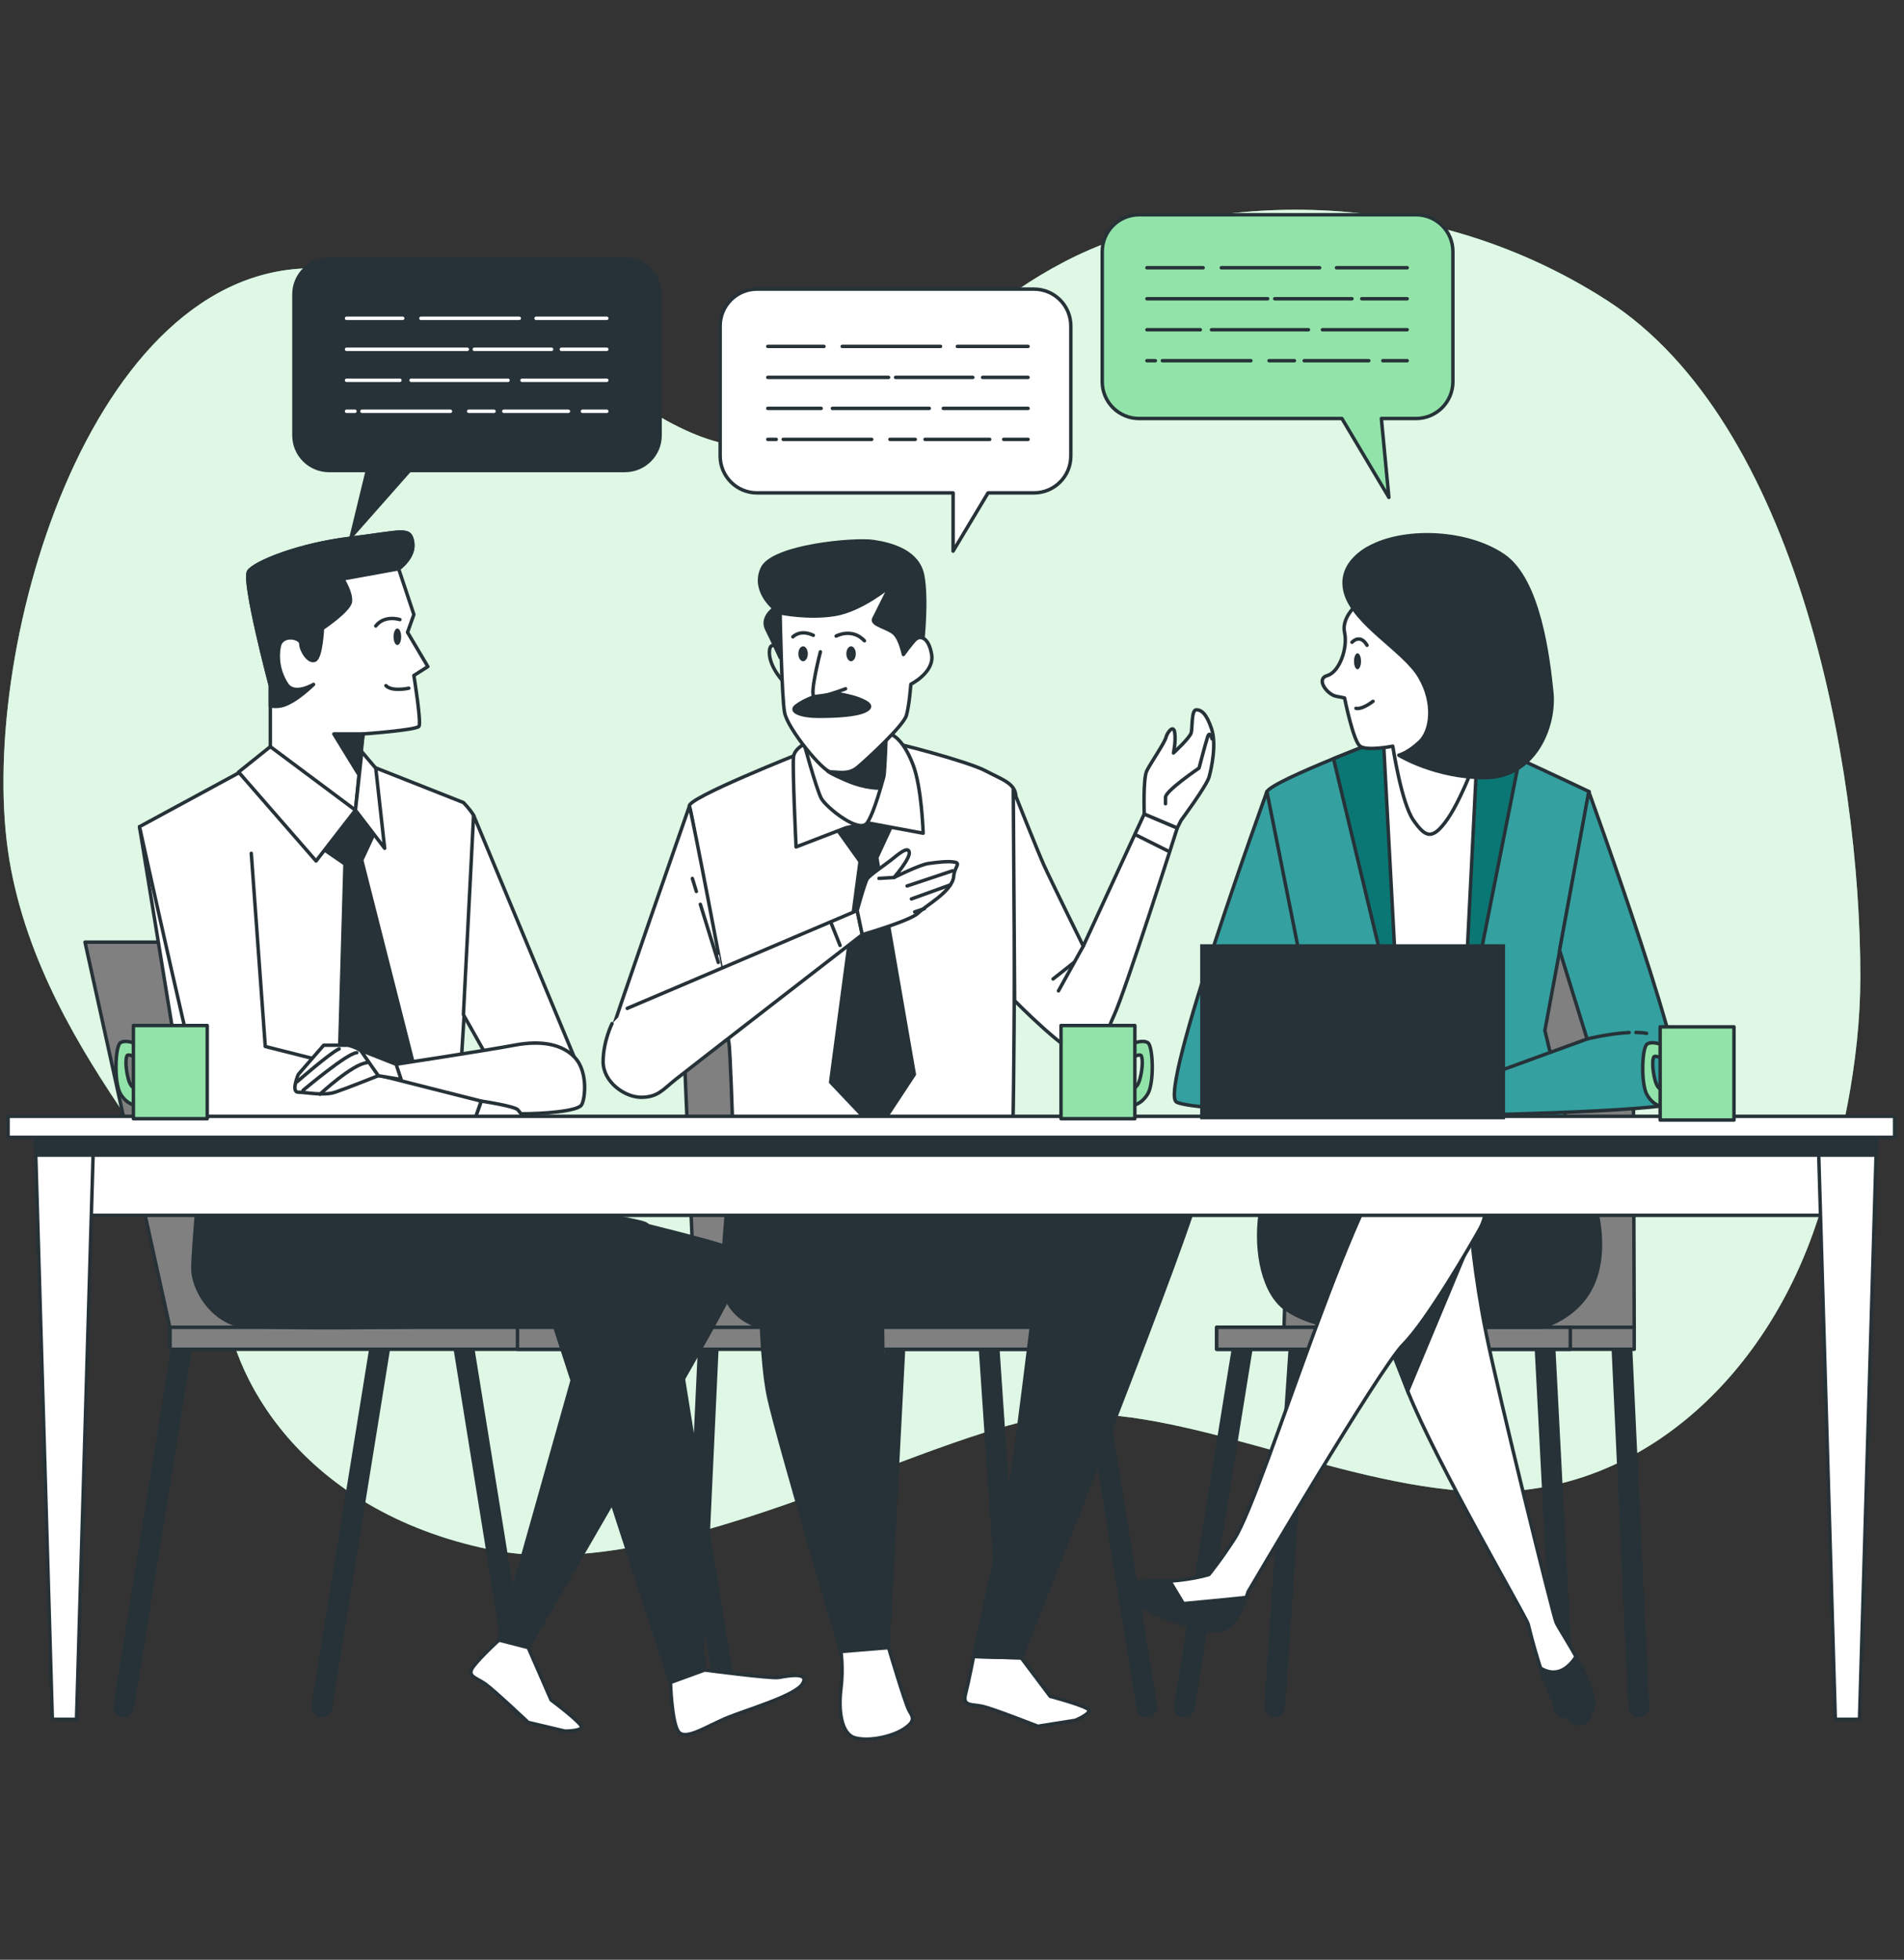 <?xml version="1.0" encoding="utf-8"?>
<!-- Generator: Adobe Illustrator 16.0.0, SVG Export Plug-In . SVG Version: 6.00 Build 0)  -->
<!DOCTYPE svg PUBLIC "-//W3C//DTD SVG 1.1//EN" "http://www.w3.org/Graphics/SVG/1.1/DTD/svg11.dtd">
<svg version="1.1" xmlns="http://www.w3.org/2000/svg" xmlns:xlink="http://www.w3.org/1999/xlink" x="0px" y="0px"
	 width="550.667px" height="566.667px" viewBox="0 0 550.667 566.667" enable-background="new 0 0 550.667 566.667"
	 xml:space="preserve">
<rect x="0" y="0" width="550.667" height="566.667" fill="#333333" stroke="none"/>
<g id="Background_Simple">
	<g>
		<path fill="#92E3A9" d="M437.253,431.148c39.503-2.644,73.893-33.716,88.473-78.604c6.693-20.607,12.316-45.324,12.316-70.191
			c0-61.429-18.301-160.088-73.204-195.455C409.936,51.53,345.12,56.184,307.755,75.729c-37.363,19.544-47.277,47.467-84.641,53.051
			c-37.364,5.585-64.816-49.329-131.157-51.19C25.616,75.729-7.172,190.209,2.741,248.846s61.294,100.273,62.104,124.501
			c0.811,24.23,22.538,63.509,76.678,74.678c54.14,11.17,131.156-37.229,167.757-39.089c36.603-1.863,85.405,24.198,125.819,22.335
			C435.82,431.238,436.538,431.199,437.253,431.148z"/>
		<path opacity="0.7" fill="#FFFFFF" d="M437.253,431.148c39.503-2.644,73.893-33.716,88.473-78.604
			c6.693-20.607,12.316-45.324,12.316-70.191c0-61.429-18.301-160.088-73.204-195.455C409.936,51.53,345.12,56.184,307.755,75.729
			c-37.363,19.544-47.277,47.467-84.641,53.051c-37.364,5.585-64.816-49.329-131.157-51.19
			C25.616,75.729-7.172,190.209,2.741,248.846s61.294,100.273,62.104,124.501c0.811,24.23,22.538,63.509,76.678,74.678
			c54.14,11.17,131.156-37.229,167.757-39.089c36.603-1.863,85.405,24.198,125.819,22.335
			C435.82,431.238,436.538,431.199,437.253,431.148z"/>
	</g>
</g>
<g id="Window">
</g>
<g id="Picture">
</g>
<g id="Clock">
</g>
<g id="Plant">
</g>
<g id="Floor_1_">
</g>
<g id="Character_3">
	<g>
		
			<line fill="none" stroke="#263238" stroke-width="6" stroke-linecap="round" stroke-linejoin="round" stroke-miterlimit="10" x1="468.989" y1="387.823" x2="473.948" y2="493.624"/>
		
			<line fill="none" stroke="#263238" stroke-width="6" stroke-linecap="round" stroke-linejoin="round" stroke-miterlimit="10" x1="446.745" y1="387.823" x2="452.256" y2="493.624"/>
		
			<line fill="none" stroke="#263238" stroke-width="6" stroke-linecap="round" stroke-linejoin="round" stroke-miterlimit="10" x1="375.813" y1="387.823" x2="368.649" y2="493.624"/>
		
			<line fill="none" stroke="#263238" stroke-width="6" stroke-linecap="round" stroke-linejoin="round" stroke-miterlimit="10" x1="359.605" y1="387.823" x2="342.523" y2="493.624"/>
		<polygon fill="#808080" stroke="#263238" stroke-linecap="round" stroke-linejoin="round" stroke-miterlimit="10" points="
			472.279,272.426 472.641,384.114 371.346,384.114 374.96,272.426 		"/>
		
			<rect x="351.891" y="383.786" fill="#808080" stroke="#263238" stroke-linecap="round" stroke-linejoin="round" stroke-miterlimit="10" width="120.75" height="6.361"/>
		
			<rect x="351.891" y="383.786" fill="#808080" stroke="#263238" stroke-linecap="round" stroke-linejoin="round" stroke-miterlimit="10" width="102.272" height="6.361"/>
	</g>
	<g>
		<path fill="#263238" stroke="#263238" stroke-linecap="round" stroke-linejoin="round" stroke-miterlimit="10" d="
			M375.293,326.047c0,0-9.371,14.303-10.851,25.153c-1.479,10.852,0.986,23.182,7.892,27.62c6.905,4.439,14.796,4.933,14.796,4.933
			h58.692c0,0,10.358-2.466,14.797-12.331c4.438-9.863,1.479-22.688-1.479-29.1c-2.959-6.411-5.426-11.837-5.426-11.837
			L375.293,326.047z"/>
		<path fill="#34A0A0" stroke="#263238" stroke-linecap="round" stroke-linejoin="round" stroke-miterlimit="10" d="
			M402.913,212.638c0,0-34.525,12.824-36.498,16.276c-1.973,3.453,15.289,71.516,15.289,71.516l-8.878,28.113
			c0,0,20.223,4.439,40.938,6.412c20.714,1.973,40.937-3.945,40.937-3.945l-7.893-33.046l12.823-69.05
			c0,0-25.34-12.023-30.918-14.149C423.135,212.638,406.859,212.145,402.913,212.638z"/>
		<path fill="#0B7774" stroke="#263238" stroke-linecap="round" stroke-linejoin="round" stroke-miterlimit="10" d="
			M439.427,219.478c-4.669-2.138-8.824-3.994-10.713-4.713c-5.579-2.126-21.854-2.62-25.801-2.126c0,0-8.46,3.143-17.242,6.735
			l19.708,82.044l17.263,2.466L439.427,219.478z"/>
		<path fill="#FFFFFF" stroke="#263238" stroke-linecap="round" stroke-linejoin="round" stroke-miterlimit="10" d="M421.34,335.35
			l6.05-121.007c-6.475-1.769-20.807-2.164-24.477-1.705c0,0-1.071,0.398-2.823,1.063l6.462,120.471
			c2.377,0.287,4.791,0.552,7.213,0.783C416.309,335.197,418.847,335.319,421.34,335.35z"/>
		<path fill="#34A0A0" stroke="#263238" stroke-linecap="round" stroke-linejoin="round" stroke-miterlimit="10" d="
			M366.415,228.914c0,0-31.565,86.806-26.14,89.765c5.425,2.959,68.557,3.946,68.557,3.946v-6.905l-41.924-15.29l8.385-27.126
			L366.415,228.914z"/>
		<path fill="#FFFFFF" stroke="#263238" stroke-linecap="round" stroke-linejoin="round" stroke-miterlimit="10" d="M408.832,315.72
			c0,0,16.769-1.973,18.249-1.973c1.479,0,14.796,9.37,14.796,9.37l-33.045-0.492V315.72z"/>
		<g>
			<g>
				<path fill="#34A0A0" stroke="#263238" stroke-linecap="round" stroke-linejoin="round" stroke-miterlimit="10" d="
					M459.499,228.914c0,0,31.565,86.806,26.14,89.765c-5.425,2.959-68.557,3.946-68.557,3.946v-6.905l41.924-15.29l-7.953-25.672
					L459.499,228.914z"/>
				<path fill="none" stroke="#263238" stroke-linecap="round" stroke-linejoin="round" stroke-miterlimit="10" d="M473.139,298.532
					c1.099,0.016,2.142,0.095,3.071,0.264"/>
				<path fill="none" stroke="#263238" stroke-linecap="round" stroke-linejoin="round" stroke-miterlimit="10" d="M459.006,300.43
					c0,0,6.403-1.594,12.175-1.861"/>
			</g>
			<path fill="#FFFFFF" stroke="#263238" stroke-linecap="round" stroke-linejoin="round" stroke-miterlimit="10" d="
				M417.082,315.72c0,0-16.769-1.973-18.249-1.973c-1.479,0-14.796,9.37-14.796,9.37l33.045-0.492V315.72z"/>
		</g>
		<g>
			<path fill="#263238" stroke="#263238" stroke-linecap="round" stroke-linejoin="round" stroke-miterlimit="10" d="
				M461.226,347.614c-3.949-16.174-19.252-19.193-32.791-20.309c-13.538-1.115-22.552,2.903-22.552,2.903
				s22.001,1.115,24.821,16.174l-9.025,21.75c0,0-1.692,5.021,6.769,12.827"/>
			<path fill="#FFFFFF" stroke="#263238" stroke-linecap="round" stroke-linejoin="round" stroke-miterlimit="10" d="
				M425.298,354.288c0,0,1.009,13.978,4.544,31.448c3.534,17.472,19.187,80.867,20.196,83.363
				c1.01,2.495,12.623,18.969,10.604,24.959c-2.02,5.991-4.545,5.491-9.089,0.998c-4.544-4.492-9.088-23.462-9.594-25.458
				c-0.505-1.996-26.76-46.923-34.84-67.389c-8.078-20.467-13.128-31.948-10.604-46.923c2.525-14.977,11.614-15.475,18.684-13.479
				C422.268,343.806,425.298,354.288,425.298,354.288z"/>
			<polygon fill="#263238" stroke="#263238" stroke-miterlimit="10" points="424.896,359.606 407.119,402.21 402.361,389.534 			"/>
			<path fill="#263238" stroke="#263238" stroke-linecap="round" stroke-linejoin="round" stroke-miterlimit="10" d="
				M460.642,494.059c1.091-3.233-1.793-9.522-4.837-15.018c-3.668,5.561-7.539,4.954-10.254,3.309
				c1.719,5.256,3.86,10.59,6.002,12.707C456.098,499.55,458.622,500.048,460.642,494.059z"/>
		</g>
		<g>
			<path fill="#FFFFFF" stroke="#263238" stroke-linecap="round" stroke-linejoin="round" stroke-miterlimit="10" d="
				M429.054,340.381c0,0-8.386-14.797-21.702-10.358c-13.316,4.439-41.43,101.109-50.308,114.92
				c-3.965,6.167-7.398,10.357-7.398,10.357s-6.412,1.973-14.303,1.973c-7.892,0-14.797,0-8.878,4.933
				c5.918,4.933,18.249,8.384,24.661,9.371c6.411,0.986,9.864-11.344,9.864-11.344s37.978-64.611,44.882-71.517
				c6.905-6.905,19.729-29.1,22.194-33.539C430.533,350.737,430.039,344.819,429.054,340.381z"/>
			<path fill="#263238" stroke="#263238" stroke-linecap="round" stroke-linejoin="round" stroke-miterlimit="10" d="
				M360.434,461.915c-7.043,0.757-18.186,1.77-18.186,1.77l-3.904-6.505c-0.968,0.059-1.972,0.093-3.001,0.093
				c-7.892,0-14.797,0-8.878,4.933c5.918,4.933,18.249,8.384,24.661,9.371C356.045,472.332,359.221,465.253,360.434,461.915z"/>
		</g>
		<g>
			<path fill="#FFFFFF" stroke="#263238" stroke-linecap="round" stroke-linejoin="round" stroke-miterlimit="10" d="
				M392.85,174.417c0,0-4.981,3.985-3.984,8.468c0.995,4.483-1.495,11.456-4.981,12.453c-3.487,0.996,0,5.479,2.49,5.977
				c2.491,0.499,2.491,0.499,2.491,0.499s2.49,12.452,4.482,13.947c1.992,1.494,9.465,0,9.465,0s2.49,16.438,5.977,21.418
				s5.479,5.977,9.962-0.499c4.483-6.475,9.963-21.916,9.963-21.916s1.493-16.438-2.491-27.894
				C422.237,175.414,407.295,160.47,392.85,174.417z"/>
			<ellipse fill="#263238" cx="392.613" cy="191.214" rx="1.013" ry="2.315"/>
			<path fill="none" stroke="#263238" stroke-linecap="round" stroke-linejoin="round" stroke-miterlimit="10" d="M391.021,185.714
				c0,0,2.316-2.605,4.342,0.869"/>
			<path fill="none" stroke="#263238" stroke-linecap="round" stroke-linejoin="round" stroke-miterlimit="10" d="M392.179,204.82
				c0,0,1.447,0.579,4.921-2.026"/>
		</g>
		<path fill="#263238" stroke="#263238" stroke-linecap="round" stroke-linejoin="round" stroke-miterlimit="10" d="M397.084,157.78
			c0,0-10.46,4.327-7.97,13.522c2.492,9.195,16.937,16.768,21.419,24.341c4.483,7.573,3.487,15.686,0,18.932
			c-3.486,3.245-5.977,3.786-5.977,3.786s10.46,6.491,24.905,6.491s20.342-14.902,19.347-24.639
			c-0.997-9.736-3.607-32.597-14.068-39.628C424.28,153.553,407.047,152.911,397.084,157.78z"/>
	</g>
</g>
<g id="Character_2">
	<g>
		
			<line fill="none" stroke="#263238" stroke-width="6" stroke-linecap="round" stroke-linejoin="round" stroke-miterlimit="10" x1="204.929" y1="387.823" x2="199.969" y2="493.624"/>
		
			<line fill="none" stroke="#263238" stroke-width="6" stroke-linecap="round" stroke-linejoin="round" stroke-miterlimit="10" x1="258.932" y1="387.823" x2="253.421" y2="493.624"/>
		
			<line fill="none" stroke="#263238" stroke-width="6" stroke-linecap="round" stroke-linejoin="round" stroke-miterlimit="10" x1="285.933" y1="387.823" x2="293.096" y2="493.624"/>
		
			<line fill="none" stroke="#263238" stroke-width="6" stroke-linecap="round" stroke-linejoin="round" stroke-miterlimit="10" x1="314.587" y1="387.823" x2="331.669" y2="493.624"/>
		<polygon fill="#808080" stroke="#263238" stroke-linecap="round" stroke-linejoin="round" stroke-miterlimit="10" points="
			196.514,272.426 201.277,384.114 290.398,384.114 281.66,272.426 		"/>
		
			<rect x="201.277" y="383.786" fill="#808080" stroke="#263238" stroke-linecap="round" stroke-linejoin="round" stroke-miterlimit="10" width="121.025" height="6.361"/>
		
			<rect x="250.508" y="383.786" fill="#808080" stroke="#263238" stroke-linecap="round" stroke-linejoin="round" stroke-miterlimit="10" width="71.794" height="6.361"/>
	</g>
	<g>
		<path fill="#263238" stroke="#263238" stroke-linecap="round" stroke-linejoin="round" stroke-miterlimit="10" d="
			M212.292,327.808c0,0-4.47,40.386-2.98,45.669c1.49,5.285,5.587,8.682,9.685,9.813c4.097,1.133,60.999-0.031,62.579,0
			c9.06,0.181,10.861-4.471,11.175-13.588c0.34-9.9-1.125-44.698-1.125-44.698L212.292,327.808z"/>
		<path fill="#FFFFFF" stroke="#263238" stroke-linecap="round" stroke-linejoin="round" stroke-miterlimit="10" d="
			M231.703,217.716c0,0-33.43,13.225-32.328,15.429c1.102,2.204,11.064,66.511,11.431,68.348c0.368,1.836,1.102,23.145,1.102,24.98
			c0,1.837,2.204,5.144,4.409,5.51c11.504,1.914,24.013,0.917,35.658,1.066c7.86,0.1,15.723,0.124,23.584,0.072
			c4.63-0.029,15.449,2.171,17.16-2.961c0.734-4.041,0.7-94.812,1.067-99.22c0.368-4.409-4.04-5.511-8.816-8.083
			c-4.775-2.571-26.817-8.449-29.021-8.449S231.703,217.716,231.703,217.716z"/>
		<polygon fill="#263238" stroke="#263238" stroke-linecap="round" stroke-linejoin="round" stroke-miterlimit="10" points="
			241.293,238.693 248.743,249.123 240.229,312.908 253.64,327.063 264.441,310.674 253.585,248.005 258.428,237.575 
			244.646,229.753 		"/>
		<path fill="#FFFFFF" stroke="#263238" stroke-linecap="round" stroke-linejoin="round" stroke-miterlimit="10" d="M234.274,214.41
			c0,0-4.408,1.47-4.775,4.409c-0.367,2.938,0.735,26.083,0.735,26.083l14.327-5.51l6.245-1.469l16.19,3.006
			c0,0-0.394-13.293-2.966-19.905c-2.571-6.613-5.51-8.817-7.715-9.184C254.111,211.471,234.274,214.41,234.274,214.41z"/>
		<g>
			<path fill="#FFFFFF" stroke="#263238" stroke-linecap="round" stroke-linejoin="round" stroke-miterlimit="10" d="
				M232.07,213.308c0,0,4.041,15.062,5.51,17.634c1.471,2.572,11.021,10.286,13.226,6.98s4.408-12.123,4.776-13.225
				c0.367-1.102,0.733-12.858,0.733-12.858S238.683,218.083,232.07,213.308z"/>
			<path fill="#263238" stroke="#263238" stroke-miterlimit="10" d="M239.271,222.893c0,0,0.415,0.624,5.819,2.91
				c5.403,2.286,9.353,2.078,9.353,2.078l1.038-3.949l0.623-10.6L239.271,222.893z"/>
		</g>
		<path fill="#263238" stroke="#263238" stroke-linecap="round" stroke-linejoin="round" stroke-miterlimit="10" d="M266.868,185.39
			c0,0,1.29-12.03,0-18.905c-1.288-6.875-8.593-9.022-14.178-9.882c-5.586-0.859-29.218,1.289-32.225,7.734
			c-3.008,6.445,3.437,11.601,3.437,11.601s-3.867,2.578-2.148,6.015c1.719,3.437,3.867,8.164,3.867,8.164l2.578-9.882l18.046,0.429
			l6.874,1.719l7.305,9.023c0,0,3.867,0.859,5.156-0.859C266.868,188.828,266.868,185.39,266.868,185.39z"/>
		<path fill="none" stroke="#263238" stroke-linecap="round" stroke-linejoin="round" stroke-miterlimit="10" d="M226.192,188.327
			c0,0-3.673-4.041-3.673,0.367s4.409,8.816,4.409,8.816L226.192,188.327z"/>
		<g>
			<path fill="#FFFFFF" stroke="#263238" stroke-linecap="round" stroke-linejoin="round" stroke-miterlimit="10" d="
				M225.621,177.227c0,0,0.43,24.062,1.289,28.788c0.859,4.726,11.171,17.186,13.32,17.186c2.147,0,5.155,0.859,7.733-1.289
				c2.578-2.148,13.319-12.031,14.179-15.039c0.859-3.008,1.289-9.023,1.289-9.023s6.875-3.437,6.016-8.593
				s-3.438-5.585-4.727-4.296c-1.289,1.289-3.438,4.296-3.438,4.296s-0.859-4.296-2.578-6.016c-1.719-1.719-6.874-2.578-6.015-4.296
				c0.858-1.719,4.726-9.453,4.726-9.453s-8.164,6.875-15.897,8.164C233.786,178.945,225.621,177.227,225.621,177.227z"/>
			<ellipse fill="#263238" cx="232.268" cy="189.042" rx="1.365" ry="2.161"/>
			<ellipse fill="#263238" cx="246.144" cy="189.042" rx="1.365" ry="2.161"/>
			<path fill="none" stroke="#263238" stroke-linecap="round" stroke-linejoin="round" stroke-miterlimit="10" d="M237.272,188.474
				c0,0-3.185,12.283-1.82,12.966c1.366,0.682,9.099-2.275,9.099-2.275"/>
			<path fill="#263238" stroke="#263238" stroke-linecap="round" stroke-linejoin="round" stroke-miterlimit="10" d="
				M235.453,201.44c0,0-3.184,1.137-5.232,2.729c-2.047,1.592,1.592,2.957,6.37,2.957c4.776,0,10.918-0.228,13.648-1.592
				c2.729-1.365,0.455-2.502-1.82-3.412c-2.273-0.91-6.369-1.592-6.369-1.592S237.728,201.212,235.453,201.44z"/>
			<path fill="none" stroke="#263238" stroke-linecap="round" stroke-linejoin="round" stroke-miterlimit="10" d="M229.311,184.152
				c0,0,2.047-2.274,5.915-0.455"/>
			<path fill="none" stroke="#263238" stroke-linecap="round" stroke-linejoin="round" stroke-miterlimit="10" d="M241.822,183.924
				c0,0,4.549-2.502,8.188,1.365"/>
		</g>
		<g>
			<path fill="#FFFFFF" stroke="#263238" stroke-linecap="round" stroke-linejoin="round" stroke-miterlimit="10" d="
				M199.375,233.146c0,0-23.101,66.144-23.101,67.246c0,1.102-3.306,7.346,0,11.388c3.306,4.041,9.184,5.511,12.49,4.041
				c3.306-1.47,20.572-31.961,20.572-31.961S200.478,236.819,199.375,233.146z"/>
			
				<line fill="none" stroke="#263238" stroke-linecap="round" stroke-linejoin="round" stroke-miterlimit="10" x1="201.405" y1="257.767" x2="200.246" y2="254.016"/>
			
				<line fill="none" stroke="#263238" stroke-linecap="round" stroke-linejoin="round" stroke-miterlimit="10" x1="207.749" y1="278.292" x2="202.555" y2="261.488"/>
		</g>
		<g>
			<path fill="#FFFFFF" stroke="#263238" stroke-linecap="round" stroke-linejoin="round" stroke-miterlimit="10" d="
				M181.417,291.574l66.493-28.287l1.469,6.98c0,0-50.328,38.941-54.002,41.879c-3.673,2.938-5.143,5.144-9.919,5.144
				c-4.775,0-11.021-4.409-11.021-10.286c0-5.879,2.572-11.021,2.572-11.021"/>
			
				<line fill="none" stroke="#263238" stroke-linecap="round" stroke-linejoin="round" stroke-miterlimit="10" x1="240.46" y1="267.125" x2="242.962" y2="273.379"/>
		</g>
		<g>
			<path fill="#FFFFFF" stroke="#263238" stroke-linecap="round" stroke-linejoin="round" stroke-miterlimit="10" d="
				M247.91,263.287c0,0,2.204-8.082,2.938-9.184c0.735-1.102,5.144-4.041,6.98-5.511c1.836-1.469,4.775-4.041,5.143-2.204
				c0.368,1.837-4.408,7.348-4.408,7.348s7.348-3.674,9.919-4.042c2.572-0.367,5.79-0.761,7.626-0.393
				c1.837,0.368-0.067,1.401-0.279,4.067c-0.346,4.376-8.081,8.449-10.285,10.653c-2.204,2.205-16.165,6.246-16.165,6.246
				L247.91,263.287z"/>
			
				<line fill="none" stroke="#263238" stroke-linecap="round" stroke-linejoin="round" stroke-miterlimit="10" x1="275.483" y1="251.803" x2="262.35" y2="256.181"/>
			
				<line fill="none" stroke="#263238" stroke-linecap="round" stroke-linejoin="round" stroke-miterlimit="10" x1="274.857" y1="255.868" x2="263.6" y2="259.933"/>
			
				<line fill="none" stroke="#263238" stroke-linecap="round" stroke-linejoin="round" stroke-miterlimit="10" x1="267.353" y1="262.748" x2="264.538" y2="263.686"/>
			
				<line fill="none" stroke="#263238" stroke-linecap="round" stroke-linejoin="round" stroke-miterlimit="10" x1="258.563" y1="253.736" x2="254.22" y2="253.992"/>
		</g>
		<g>
			<path fill="#FFFFFF" stroke="#263238" stroke-linecap="round" stroke-linejoin="round" stroke-miterlimit="10" d="
				M293.053,228.37c0,0,7.09,17.859,8.817,21.675c2.069,4.573,11.431,23.529,11.431,23.529l17.634-38.207l9.552,4.042
				c0,0-15.063,47.389-18.369,54.37c-3.306,6.979-2.571,12.49-7.715,12.123c-5.143-0.368-20.952-16.555-20.952-16.555
				L293.053,228.37z"/>
			
				<line fill="none" stroke="#263238" stroke-linecap="round" stroke-linejoin="round" stroke-miterlimit="10" x1="313.301" y1="273.574" x2="306.129" y2="286.513"/>
			
				<line fill="none" stroke="#263238" stroke-linecap="round" stroke-linejoin="round" stroke-miterlimit="10" x1="310.506" y1="278.383" x2="304.564" y2="283.073"/>
			
				<line fill="none" stroke="#263238" stroke-linecap="round" stroke-linejoin="round" stroke-miterlimit="10" x1="328.643" y1="241.484" x2="338.023" y2="246.174"/>
		</g>
		<g>
			<path fill="#FFFFFF" stroke="#263238" stroke-linecap="round" stroke-linejoin="round" stroke-miterlimit="10" d="
				M330.935,235.367c0,0-0.367-10.286,0.734-12.49c1.103-2.204,5.143-8.082,5.511-9.552c0.367-1.469,2.204-4.041,2.571-1.469
				c0.367,2.571-0.367,5.877-0.367,5.877s4.775-4.408,5.143-5.877c0.368-1.47,0-6.612,1.47-6.612s2.938,1.102,4.408,5.51
				s0,11.388-0.734,13.959c-0.735,2.572-8.082,12.491-8.082,12.491l-1.102,2.204L330.935,235.367z"/>
			<path fill="none" stroke="#263238" stroke-linecap="round" stroke-linejoin="round" stroke-miterlimit="10" d="M350.531,213.653
				c0,0-0.625-2.502-1.25-0.626c-0.625,1.876-2.501,9.069-2.501,9.069s-9.694,6.566-9.694,8.442c0,1.876,0,1.876,0,1.876"/>
		</g>
		<g>
			<path fill="#FFFFFF" stroke="#263238" stroke-linecap="round" stroke-linejoin="round" stroke-miterlimit="10" d="
				M295.358,479.381l8.371,11.131c0,0,11.156,2.929,11.239,4.088s-3.988,2.848-3.988,2.848l-10.826,1.704
				c0,0-12.821-5.022-15.9-5.734c-3.078-0.711-5.934,0.075-5.024-3.484c0.91-3.559,2.347-10.924,2.347-10.924L295.358,479.381z"/>
			<path fill="#263238" stroke="#263238" stroke-linecap="round" stroke-linejoin="round" stroke-miterlimit="10" d="
				M265.932,365.398c0,0,8.566-15.272,20.486-21.231c11.92-5.96,22.35-3.725,32.035-3.725c9.684,0,26.074,1.489,27.937,3.725
				c1.862,2.234-51.031,135.214-51.031,135.214l-13.782-0.372c0,0,10.058-44.698,11.547-55.129
				c1.489-10.43,5.215-40.602,5.215-40.602s-25.834-0.042-37.754-0.414"/>
		</g>
		<g>
			<path fill="#263238" stroke="#263238" stroke-linecap="round" stroke-linejoin="round" stroke-miterlimit="10" d="
				M215.645,344.943c0,0,0.373-5.588,12.292-5.961c11.919-0.372,24.584-1.489,26.075,5.588c1.489,7.077,1.862,115.473,1.862,119.197
				s1.118,12.664,1.118,12.664l-13.783,1.118c0,0-17.879-59.971-20.859-73.381c-2.98-13.409-2.607-45.816-2.607-48.424"/>
			<path fill="#FFFFFF" stroke="#263238" stroke-linecap="round" stroke-linejoin="round" stroke-miterlimit="10" d="
				M256.992,476.432c0,0,4.842,16.391,5.959,18.253c1.118,1.862,1.863,2.979-1.489,5.214c-3.353,2.235-10.058,3.726-14.155,2.608
				s-4.842-8.195-4.098-14.155c0.745-5.959,0-10.802,0-10.802L256.992,476.432z"/>
		</g>
	</g>
</g>
<g id="Character_1">
	<g>
		
			<line fill="none" stroke="#263238" stroke-width="6" stroke-linecap="round" stroke-linejoin="round" stroke-miterlimit="10" x1="52.84" y1="387.823" x2="35.758" y2="493.624"/>
		
			<line fill="none" stroke="#263238" stroke-width="6" stroke-linecap="round" stroke-linejoin="round" stroke-miterlimit="10" x1="110.149" y1="387.823" x2="93.066" y2="493.624"/>
		
			<line fill="none" stroke="#263238" stroke-width="6" stroke-linecap="round" stroke-linejoin="round" stroke-miterlimit="10" x1="133.844" y1="387.823" x2="150.926" y2="493.624"/>
		
			<line fill="none" stroke="#263238" stroke-width="6" stroke-linecap="round" stroke-linejoin="round" stroke-miterlimit="10" x1="193.357" y1="387.823" x2="210.439" y2="493.624"/>
		<polygon fill="#808080" stroke="#263238" stroke-linecap="round" stroke-linejoin="round" stroke-miterlimit="10" points="
			24.587,272.426 49.188,384.114 129.494,384.114 100.917,272.426 		"/>
		
			<rect x="49.188" y="383.786" fill="#808080" stroke="#263238" stroke-linecap="round" stroke-linejoin="round" stroke-miterlimit="10" width="151.883" height="6.361"/>
		
			<rect x="149.666" y="383.786" fill="#808080" stroke="#263238" stroke-linecap="round" stroke-linejoin="round" stroke-miterlimit="10" width="51.405" height="6.361"/>
	</g>
	<g>
		<path fill="#FFFFFF" stroke="#263238" stroke-linecap="round" stroke-linejoin="round" stroke-miterlimit="10" d="M70.841,222.51
			L40.35,239.041l16.164,99.188c0,0-0.735,2.571,1.102,3.673c1.837,1.103,6.98,1.471,6.98,1.471h59.88c0,0,3.673-1.103,5.511-3.675
			c1.836-2.571,1.836-4.04,1.836-6.612c0-2.571,6.245-95.514,5.143-97.351c-1.102-1.836-2.939-3.674-2.939-3.674l-31.593-12.49
			L70.841,222.51z"/>
		<polygon fill="#263238" stroke="#263238" stroke-linecap="round" stroke-linejoin="round" stroke-miterlimit="10" points="
			92.59,244.9 99.772,249.838 97.771,319.411 111.181,333.564 121.983,317.176 104.615,248.721 109.457,238.291 95.675,230.468 		
			"/>
		<g>
			<path fill="#FFFFFF" stroke="#263238" stroke-linecap="round" stroke-linejoin="round" stroke-miterlimit="10" d="
				M115.292,164.467l4.408,13.225l-1.836,5.143l5.877,9.919l-4.041,2.572c0,0,2.204,13.592,1.47,14.694
				c-0.735,1.103-16.165,2.205-16.165,2.205l-2.204,22.042l-24.613-14.327v-21.674c0,0-8.083-30.491-6.246-33.063
				s14.327-7.715,29.389-9.551c15.062-1.837,17.266-3.306,18,1.102C120.068,161.16,115.292,164.467,115.292,164.467z"/>
			<path fill="#263238" stroke="#263238" stroke-linecap="round" stroke-linejoin="round" stroke-miterlimit="10" d="
				M119.333,156.752c-0.734-4.408-2.938-2.939-18-1.102c-15.062,1.836-27.552,6.979-29.389,9.551s6.246,33.063,6.246,33.063v5.88
				c1.044,0.152,2.046,0.16,2.938-0.002c4.041-0.735,9.551-6.245,9.551-6.245s-5.51,3.306-7.714,0
				c-2.205-3.307-2.939-7.347-2.205-11.021c0.735-3.673,6.246-2.571,6.246-0.735c0,1.837,2.205,5.511,4.041,4.776
				s2.204-9.184,2.204-9.184s7.715-5.143,8.082-7.715c0.367-2.571-2.204-6.612-2.204-6.612l16.164-2.938
				C115.292,164.467,120.068,161.16,119.333,156.752z"/>
			<path fill="none" stroke="#263238" stroke-linecap="round" stroke-linejoin="round" stroke-miterlimit="10" d="M115.659,179.161
				c0,0-4.408-1.469-6.98,1.837"/>
			<ellipse fill="#263238" cx="114.924" cy="184.12" rx="1.102" ry="2.388"/>
			<path fill="none" stroke="#263238" stroke-linecap="round" stroke-linejoin="round" stroke-miterlimit="10" d="M118.23,198.999
				c0,0-4.775,1.102-6.612-0.735"/>
			<polygon fill="#263238" stroke="#263238" stroke-linecap="round" stroke-linejoin="round" stroke-miterlimit="10" points="
				105.005,212.224 96.556,212.224 103.537,223.612 			"/>
		</g>
		<polygon fill="#FFFFFF" stroke="#263238" stroke-linecap="round" stroke-linejoin="round" stroke-miterlimit="10" points="
			78.188,215.897 69.004,223.244 91.414,248.96 102.801,234.265 		"/>
		<polygon fill="#FFFFFF" stroke="#263238" stroke-linecap="round" stroke-linejoin="round" stroke-miterlimit="10" points="
			102.801,234.265 111.251,245.286 108.679,222.142 104.639,217.367 		"/>
		<g>
			<polygon fill="#FFFFFF" stroke="#263238" stroke-linecap="round" stroke-linejoin="round" stroke-miterlimit="10" points="
				136.966,235.735 167.09,308.105 146.885,316.188 134.027,293.411 			"/>
			<path fill="#FFFFFF" stroke="#263238" stroke-linecap="round" stroke-linejoin="round" stroke-miterlimit="10" d="
				M114.557,307.737c0,0,26.45-4.04,34.165-5.51c7.714-1.47,13.959-0.367,17.633,3.674c3.673,4.041,2.939,11.755,1.837,13.593
				c-1.102,1.837-11.021,2.571-17.634,2.571c-6.612,0-26.817-5.143-30.858-6.245c-4.041-1.102-4.041-1.102-4.041-1.102
				L114.557,307.737z"/>
		</g>
		<g>
			<path fill="#FFFFFF" stroke="#263238" stroke-linecap="round" stroke-linejoin="round" stroke-miterlimit="10" d="
				M139.17,318.392c0,0,9.919,1.469,10.654,2.571c0.734,1.103,8.817,10.287,9.919,11.389c1.102,1.103,1.836,11.389,1.836,11.389
				s-2.572,1.837-3.306,0.734c-0.734-1.102-9.184-11.756-9.184-11.756s-10.654-3.673-11.388-5.877
				c-0.735-2.204-0.735-2.204-0.735-2.204L139.17,318.392z"/>
			<path fill="#FFFFFF" stroke="#263238" stroke-linecap="round" stroke-linejoin="round" stroke-miterlimit="10" d="M40.35,239.041
				c0,0,18.368,83.759,19.838,84.126c1.469,0.368,76.779,1.471,76.779,1.471l2.204-6.246l-62.452-15.796l-4.041-55.84"/>
		</g>
		<g>
			<g>
				<path fill="#263238" stroke="#263238" stroke-linecap="round" stroke-linejoin="round" stroke-miterlimit="10" d="
					M168.56,349.836c0,0,39.675,9.375,42.614,11.179c2.938,1.803,1.47,8.294-0.368,13.702
					c-1.836,5.409-58.043,101.688-58.043,101.688l-8.449-2.164l25.715-91.229h-32.328L168.56,349.836z"/>
				<path fill="#FFFFFF" stroke="#263238" stroke-linecap="round" stroke-linejoin="round" stroke-miterlimit="10" d="
					M152.763,476.404l6.612,15.145c0,0,9.184,6.852,8.817,7.934c-0.368,1.081-4.776,1.081-4.776,1.081l-10.653-2.523
					c0,0-9.919-9.375-12.491-11.179c-2.571-1.803-5.511-2.164-3.306-5.048c2.204-2.886,7.348-7.573,7.348-7.573L152.763,476.404z"/>
			</g>
			<g>
				<path fill="#263238" stroke="#263238" stroke-linecap="round" stroke-linejoin="round" stroke-miterlimit="10" d="
					M57.616,341.902c0,0-1.837,19.834-1.837,24.881c0,5.049,4.041,12.982,11.389,15.866c7.347,2.885,92.942,0,92.942,0
					L193.908,486.5l9.919-3.605c0,0-12.491-113.226-12.491-115.75s-1.102-11.539-4.776-13.342
					c-3.673-1.804-62.084-10.457-62.084-10.457L57.616,341.902z"/>
				<path fill="#FFFFFF" stroke="#263238" stroke-linecap="round" stroke-linejoin="round" stroke-miterlimit="10" d="
					M203.827,482.895c0,0,19.103,2.524,21.307,2.164c2.204-0.361,9.184-1.803,6.98,1.803c-2.204,3.606-16.531,7.572-22.409,10.097
					c-5.877,2.524-11.755,6.49-13.592,3.605c-1.837-2.884-2.204-14.063-2.204-14.063L203.827,482.895z"/>
			</g>
		</g>
		<g>
			<g>
				<path fill="#FFFFFF" stroke="#263238" stroke-linecap="round" stroke-linejoin="round" stroke-miterlimit="10" d="
					M100.597,302.228h-6.979l-7.348,8.449c0,0-2.204,5.144,0,5.144s7.348,1.103,10.654,0c3.306-1.102,12.49-4.776,12.49-4.776
					S108.312,304.064,100.597,302.228z"/>
				<polygon fill="#FFFFFF" stroke="#263238" stroke-linecap="round" stroke-linejoin="round" stroke-miterlimit="10" points="
					104.271,303.697 114.557,307.737 116.026,312.146 109.414,311.044 				"/>
			</g>
			<path fill="none" stroke="#263238" stroke-linecap="round" stroke-linejoin="round" stroke-miterlimit="10" d="M85.866,312.844
				c0,0,9.707-8.489,12.219-9.553"/>
			<path fill="none" stroke="#263238" stroke-linecap="round" stroke-linejoin="round" stroke-miterlimit="10" d="M87.643,315.288
				c0,0,12.886-10.887,15.552-10.887"/>
			<path fill="none" stroke="#263238" stroke-linecap="round" stroke-linejoin="round" stroke-miterlimit="10" d="M92.531,316.398
				c0,0,9.331-8.664,13.552-9.108"/>
		</g>
	</g>
</g>
<g id="Table">
	<g>
		
			<rect x="17.611" y="325.647" fill="#FFFFFF" stroke="#263238" stroke-linecap="round" stroke-linejoin="round" stroke-miterlimit="10" width="519.08" height="25.761"/>
		<polygon fill="#FFFFFF" stroke="#263238" stroke-linecap="round" stroke-linejoin="round" stroke-miterlimit="10" points="
			22.132,497.137 15.139,497.137 10.098,325.647 27.173,325.647 		"/>
		<polygon fill="#FFFFFF" stroke="#263238" stroke-linecap="round" stroke-linejoin="round" stroke-miterlimit="10" points="
			537.798,497.137 530.802,497.137 525.762,325.647 542.838,325.647 		"/>
		<polygon fill="#263238" stroke="#263238" stroke-miterlimit="10" points="542.473,334.014 10.356,334.014 10.356,327.952 
			542.846,327.952 		"/>
		
			<rect x="2.328" y="322.8" fill="#FFFFFF" stroke="#263238" stroke-linecap="round" stroke-linejoin="round" stroke-miterlimit="10" width="545.623" height="6.062"/>
	</g>
</g>
<g id="Mugs">
	<g>
		<path fill="#92E3A9" stroke="#263238" stroke-linecap="round" stroke-linejoin="round" stroke-miterlimit="10" d="
			M327.812,301.698c0,0,2.647-1.135,4.16-0.189s1.892,11.536,0,14.752c-1.891,3.215-4.539,3.404-4.539,3.404l-0.378-5.107
			c0,0,1.702,0.946,2.648-2.647c0.944-3.594,0.756-6.619,0.188-6.808c-0.567-0.189-1.892,0.377-1.892,0.377L327.812,301.698z"/>
		
			<rect x="306.863" y="296.541" fill="#92E3A9" stroke="#263238" stroke-linecap="round" stroke-linejoin="round" stroke-miterlimit="10" width="21.354" height="26.948"/>
	</g>
	<g>
		<path fill="#92E3A9" stroke="#263238" stroke-linecap="round" stroke-linejoin="round" stroke-miterlimit="10" d="M38.986,301.698
			c0,0-2.648-1.135-4.161-0.189c-1.513,0.945-1.892,11.536,0,14.752c1.891,3.215,4.539,3.404,4.539,3.404l0.378-5.107
			c0,0-1.702,0.946-2.647-2.647c-0.946-3.594-0.757-6.619-0.189-6.808c0.567-0.189,1.891,0.377,1.891,0.377L38.986,301.698z"/>
		
			<rect x="38.58" y="296.541" fill="#92E3A9" stroke="#263238" stroke-linecap="round" stroke-linejoin="round" stroke-miterlimit="10" width="21.354" height="26.948"/>
	</g>
	<g>
		<path fill="#92E3A9" stroke="#263238" stroke-linecap="round" stroke-linejoin="round" stroke-miterlimit="10" d="
			M480.548,302.081c0,0-2.647-1.135-4.16-0.189c-1.513,0.946-1.892,11.536,0,14.752c1.892,3.215,4.539,3.404,4.539,3.404
			l0.378-5.106c0,0-1.701,0.946-2.647-2.647s-0.757-6.619-0.189-6.809c0.568-0.189,1.893,0.378,1.893,0.378L480.548,302.081z"/>
		
			<rect x="480.143" y="296.925" fill="#92E3A9" stroke="#263238" stroke-linecap="round" stroke-linejoin="round" stroke-miterlimit="10" width="21.354" height="26.947"/>
	</g>
</g>
<g id="Device">
	<rect x="347.606" y="273.536" fill="#263238" stroke="#263238" stroke-miterlimit="10" width="87.181" height="49.626"/>
</g>
<g id="Text_Baloons">
	<g>
		<path fill="#263238" d="M180.744,74.451H95.171c-5.886,0-10.656,4.771-10.656,10.656v40.783c0,5.885,4.771,10.656,10.656,10.656
			h10.438l-4.966,20.418l18.044-20.418h62.058c5.885,0,10.656-4.771,10.656-10.656V85.107
			C191.4,79.223,186.629,74.451,180.744,74.451z"/>
		<g>
			<path fill="none" stroke="#FFFFFF" stroke-linecap="round" stroke-linejoin="round" stroke-miterlimit="10" d="M155.048,92.044
				c11.215,0,19.842,0,20.442,0"/>
			<path fill="none" stroke="#FFFFFF" stroke-linecap="round" stroke-linejoin="round" stroke-miterlimit="10" d="M121.746,92.044
				c8.865,0,19.201,0,28.429,0"/>
			<path fill="none" stroke="#FFFFFF" stroke-linecap="round" stroke-linejoin="round" stroke-miterlimit="10" d="M100.229,92.044
				c0,0,6.765,0,16.237,0"/>
			<path fill="none" stroke="#FFFFFF" stroke-linecap="round" stroke-linejoin="round" stroke-miterlimit="10" d="M162.358,101.003
				c7.471,0,12.671,0,13.132,0"/>
			<path fill="none" stroke="#FFFFFF" stroke-linecap="round" stroke-linejoin="round" stroke-miterlimit="10" d="M137.179,101.003
				c7.862,0,15.765,0,22.337,0"/>
			<path fill="none" stroke="#FFFFFF" stroke-linecap="round" stroke-linejoin="round" stroke-miterlimit="10" d="M100.229,101.003
				c0,0,17.047,0,34.919,0"/>
			<path fill="none" stroke="#FFFFFF" stroke-linecap="round" stroke-linejoin="round" stroke-miterlimit="10" d="M150.987,109.963
				c13.132,0,23.833,0,24.503,0"/>
			<path fill="none" stroke="#FFFFFF" stroke-linecap="round" stroke-linejoin="round" stroke-miterlimit="10" d="M118.904,109.963
				c8.454,0,18.637,0,28.022,0"/>
			<path fill="none" stroke="#FFFFFF" stroke-linecap="round" stroke-linejoin="round" stroke-miterlimit="10" d="M100.229,109.963
				c0,0,6.38,0,15.425,0"/>
			<path fill="none" stroke="#FFFFFF" stroke-linecap="round" stroke-linejoin="round" stroke-miterlimit="10" d="M168.451,118.922
				c4.093,0,6.718,0,7.04,0"/>
			<path fill="none" stroke="#FFFFFF" stroke-linecap="round" stroke-linejoin="round" stroke-miterlimit="10" d="M145.708,118.922
				c6.93,0,13.489,0,18.682,0"/>
			<path fill="none" stroke="#FFFFFF" stroke-linecap="round" stroke-linejoin="round" stroke-miterlimit="10" d="M135.555,118.922
				c2.437,0,4.888,0,7.31,0"/>
			<path fill="none" stroke="#FFFFFF" stroke-linecap="round" stroke-linejoin="round" stroke-miterlimit="10" d="M104.689,118.922
				c5.398,0,15.08,0,25.586,0"/>
			<path fill="none" stroke="#FFFFFF" stroke-linecap="round" stroke-linejoin="round" stroke-miterlimit="10" d="M100.229,118.922
				c0,0,0.873,0,2.429,0"/>
		</g>
	</g>
	<g>
		<path fill="#FFFFFF" stroke="#263238" stroke-linecap="round" stroke-linejoin="round" stroke-miterlimit="10" d="M299.043,83.601
			h-80.104c-5.885,0-10.656,4.771-10.656,10.657v37.605c0,5.886,4.771,10.657,10.656,10.657h56.714v16.834l10.101-16.834h13.289
			c5.886,0,10.656-4.771,10.656-10.657V94.258C309.699,88.372,304.929,83.601,299.043,83.601z"/>
		<g>
			<path fill="none" stroke="#263238" stroke-linecap="round" stroke-linejoin="round" stroke-miterlimit="10" d="M276.885,100.166
				c11.215,0,19.843,0,20.442,0"/>
			<path fill="none" stroke="#263238" stroke-linecap="round" stroke-linejoin="round" stroke-miterlimit="10" d="M243.583,100.166
				c8.863,0,19.2,0,28.428,0"/>
			<path fill="none" stroke="#263238" stroke-linecap="round" stroke-linejoin="round" stroke-miterlimit="10" d="M222.066,100.166
				c0,0,6.764,0,16.238,0"/>
			<path fill="none" stroke="#263238" stroke-linecap="round" stroke-linejoin="round" stroke-miterlimit="10" d="M284.195,109.126
				c7.472,0,12.671,0,13.132,0"/>
			<path fill="none" stroke="#263238" stroke-linecap="round" stroke-linejoin="round" stroke-miterlimit="10" d="M259.016,109.126
				c7.861,0,15.765,0,22.336,0"/>
			<path fill="none" stroke="#263238" stroke-linecap="round" stroke-linejoin="round" stroke-miterlimit="10" d="M222.066,109.126
				c0,0,17.047,0,34.918,0"/>
			<path fill="none" stroke="#263238" stroke-linecap="round" stroke-linejoin="round" stroke-miterlimit="10" d="M272.823,118.085
				c13.133,0,23.833,0,24.504,0"/>
			<path fill="none" stroke="#263238" stroke-linecap="round" stroke-linejoin="round" stroke-miterlimit="10" d="M240.74,118.085
				c8.454,0,18.637,0,28.021,0"/>
			<path fill="none" stroke="#263238" stroke-linecap="round" stroke-linejoin="round" stroke-miterlimit="10" d="M222.066,118.085
				c0,0,6.38,0,15.425,0"/>
			<path fill="none" stroke="#263238" stroke-linecap="round" stroke-linejoin="round" stroke-miterlimit="10" d="M290.287,127.045
				c4.093,0,6.719,0,7.04,0"/>
			<path fill="none" stroke="#263238" stroke-linecap="round" stroke-linejoin="round" stroke-miterlimit="10" d="M267.543,127.045
				c6.931,0,13.49,0,18.683,0"/>
			<path fill="none" stroke="#263238" stroke-linecap="round" stroke-linejoin="round" stroke-miterlimit="10" d="M257.391,127.045
				c2.438,0,4.888,0,7.311,0"/>
			<path fill="none" stroke="#263238" stroke-linecap="round" stroke-linejoin="round" stroke-miterlimit="10" d="M226.525,127.045
				c5.398,0,15.08,0,25.586,0"/>
			<path fill="none" stroke="#263238" stroke-linecap="round" stroke-linejoin="round" stroke-miterlimit="10" d="M222.066,127.045
				c0,0,0.873,0,2.429,0"/>
		</g>
	</g>
	<g>
		<path fill="#92E3A9" stroke="#263238" stroke-linecap="round" stroke-linejoin="round" stroke-miterlimit="10" d="M409.545,62.099
			H329.44c-5.885,0-10.656,4.771-10.656,10.656v37.606c0,5.885,4.771,10.656,10.656,10.656h58.668l13.576,22.808l-2.172-22.808
			h10.032c5.886,0,10.656-4.771,10.656-10.656V72.754C420.201,66.87,415.431,62.099,409.545,62.099z"/>
		<g>
			<path fill="none" stroke="#263238" stroke-linecap="round" stroke-linejoin="round" stroke-miterlimit="10" d="M386.537,77.423
				c11.216,0,19.843,0,20.442,0"/>
			<path fill="none" stroke="#263238" stroke-linecap="round" stroke-linejoin="round" stroke-miterlimit="10" d="M353.235,77.423
				c8.864,0,19.2,0,28.429,0"/>
			<path fill="none" stroke="#263238" stroke-linecap="round" stroke-linejoin="round" stroke-miterlimit="10" d="M331.719,77.423
				c0,0,6.765,0,16.237,0"/>
			<path fill="none" stroke="#263238" stroke-linecap="round" stroke-linejoin="round" stroke-miterlimit="10" d="M393.848,86.383
				c7.472,0,12.671,0,13.132,0"/>
			<path fill="none" stroke="#263238" stroke-linecap="round" stroke-linejoin="round" stroke-miterlimit="10" d="M368.668,86.383
				c7.863,0,15.766,0,22.337,0"/>
			<path fill="none" stroke="#263238" stroke-linecap="round" stroke-linejoin="round" stroke-miterlimit="10" d="M331.719,86.383
				c0,0,17.047,0,34.918,0"/>
			<path fill="none" stroke="#263238" stroke-linecap="round" stroke-linejoin="round" stroke-miterlimit="10" d="M382.477,95.343
				c13.132,0,23.832,0,24.503,0"/>
			<path fill="none" stroke="#263238" stroke-linecap="round" stroke-linejoin="round" stroke-miterlimit="10" d="M350.393,95.343
				c8.454,0,18.637,0,28.021,0"/>
			<path fill="none" stroke="#263238" stroke-linecap="round" stroke-linejoin="round" stroke-miterlimit="10" d="M331.719,95.343
				c0,0,6.38,0,15.425,0"/>
			<path fill="none" stroke="#263238" stroke-linecap="round" stroke-linejoin="round" stroke-miterlimit="10" d="M399.939,104.302
				c4.093,0,6.72,0,7.04,0"/>
			<path fill="none" stroke="#263238" stroke-linecap="round" stroke-linejoin="round" stroke-miterlimit="10" d="M377.196,104.302
				c6.93,0,13.489,0,18.682,0"/>
			<path fill="none" stroke="#263238" stroke-linecap="round" stroke-linejoin="round" stroke-miterlimit="10" d="M367.044,104.302
				c2.438,0,4.887,0,7.31,0"/>
			<path fill="none" stroke="#263238" stroke-linecap="round" stroke-linejoin="round" stroke-miterlimit="10" d="M336.179,104.302
				c5.397,0,15.079,0,25.585,0"/>
			<path fill="none" stroke="#263238" stroke-linecap="round" stroke-linejoin="round" stroke-miterlimit="10" d="M331.719,104.302
				c0,0,0.873,0,2.429,0"/>
		</g>
	</g>
</g>
</svg>
